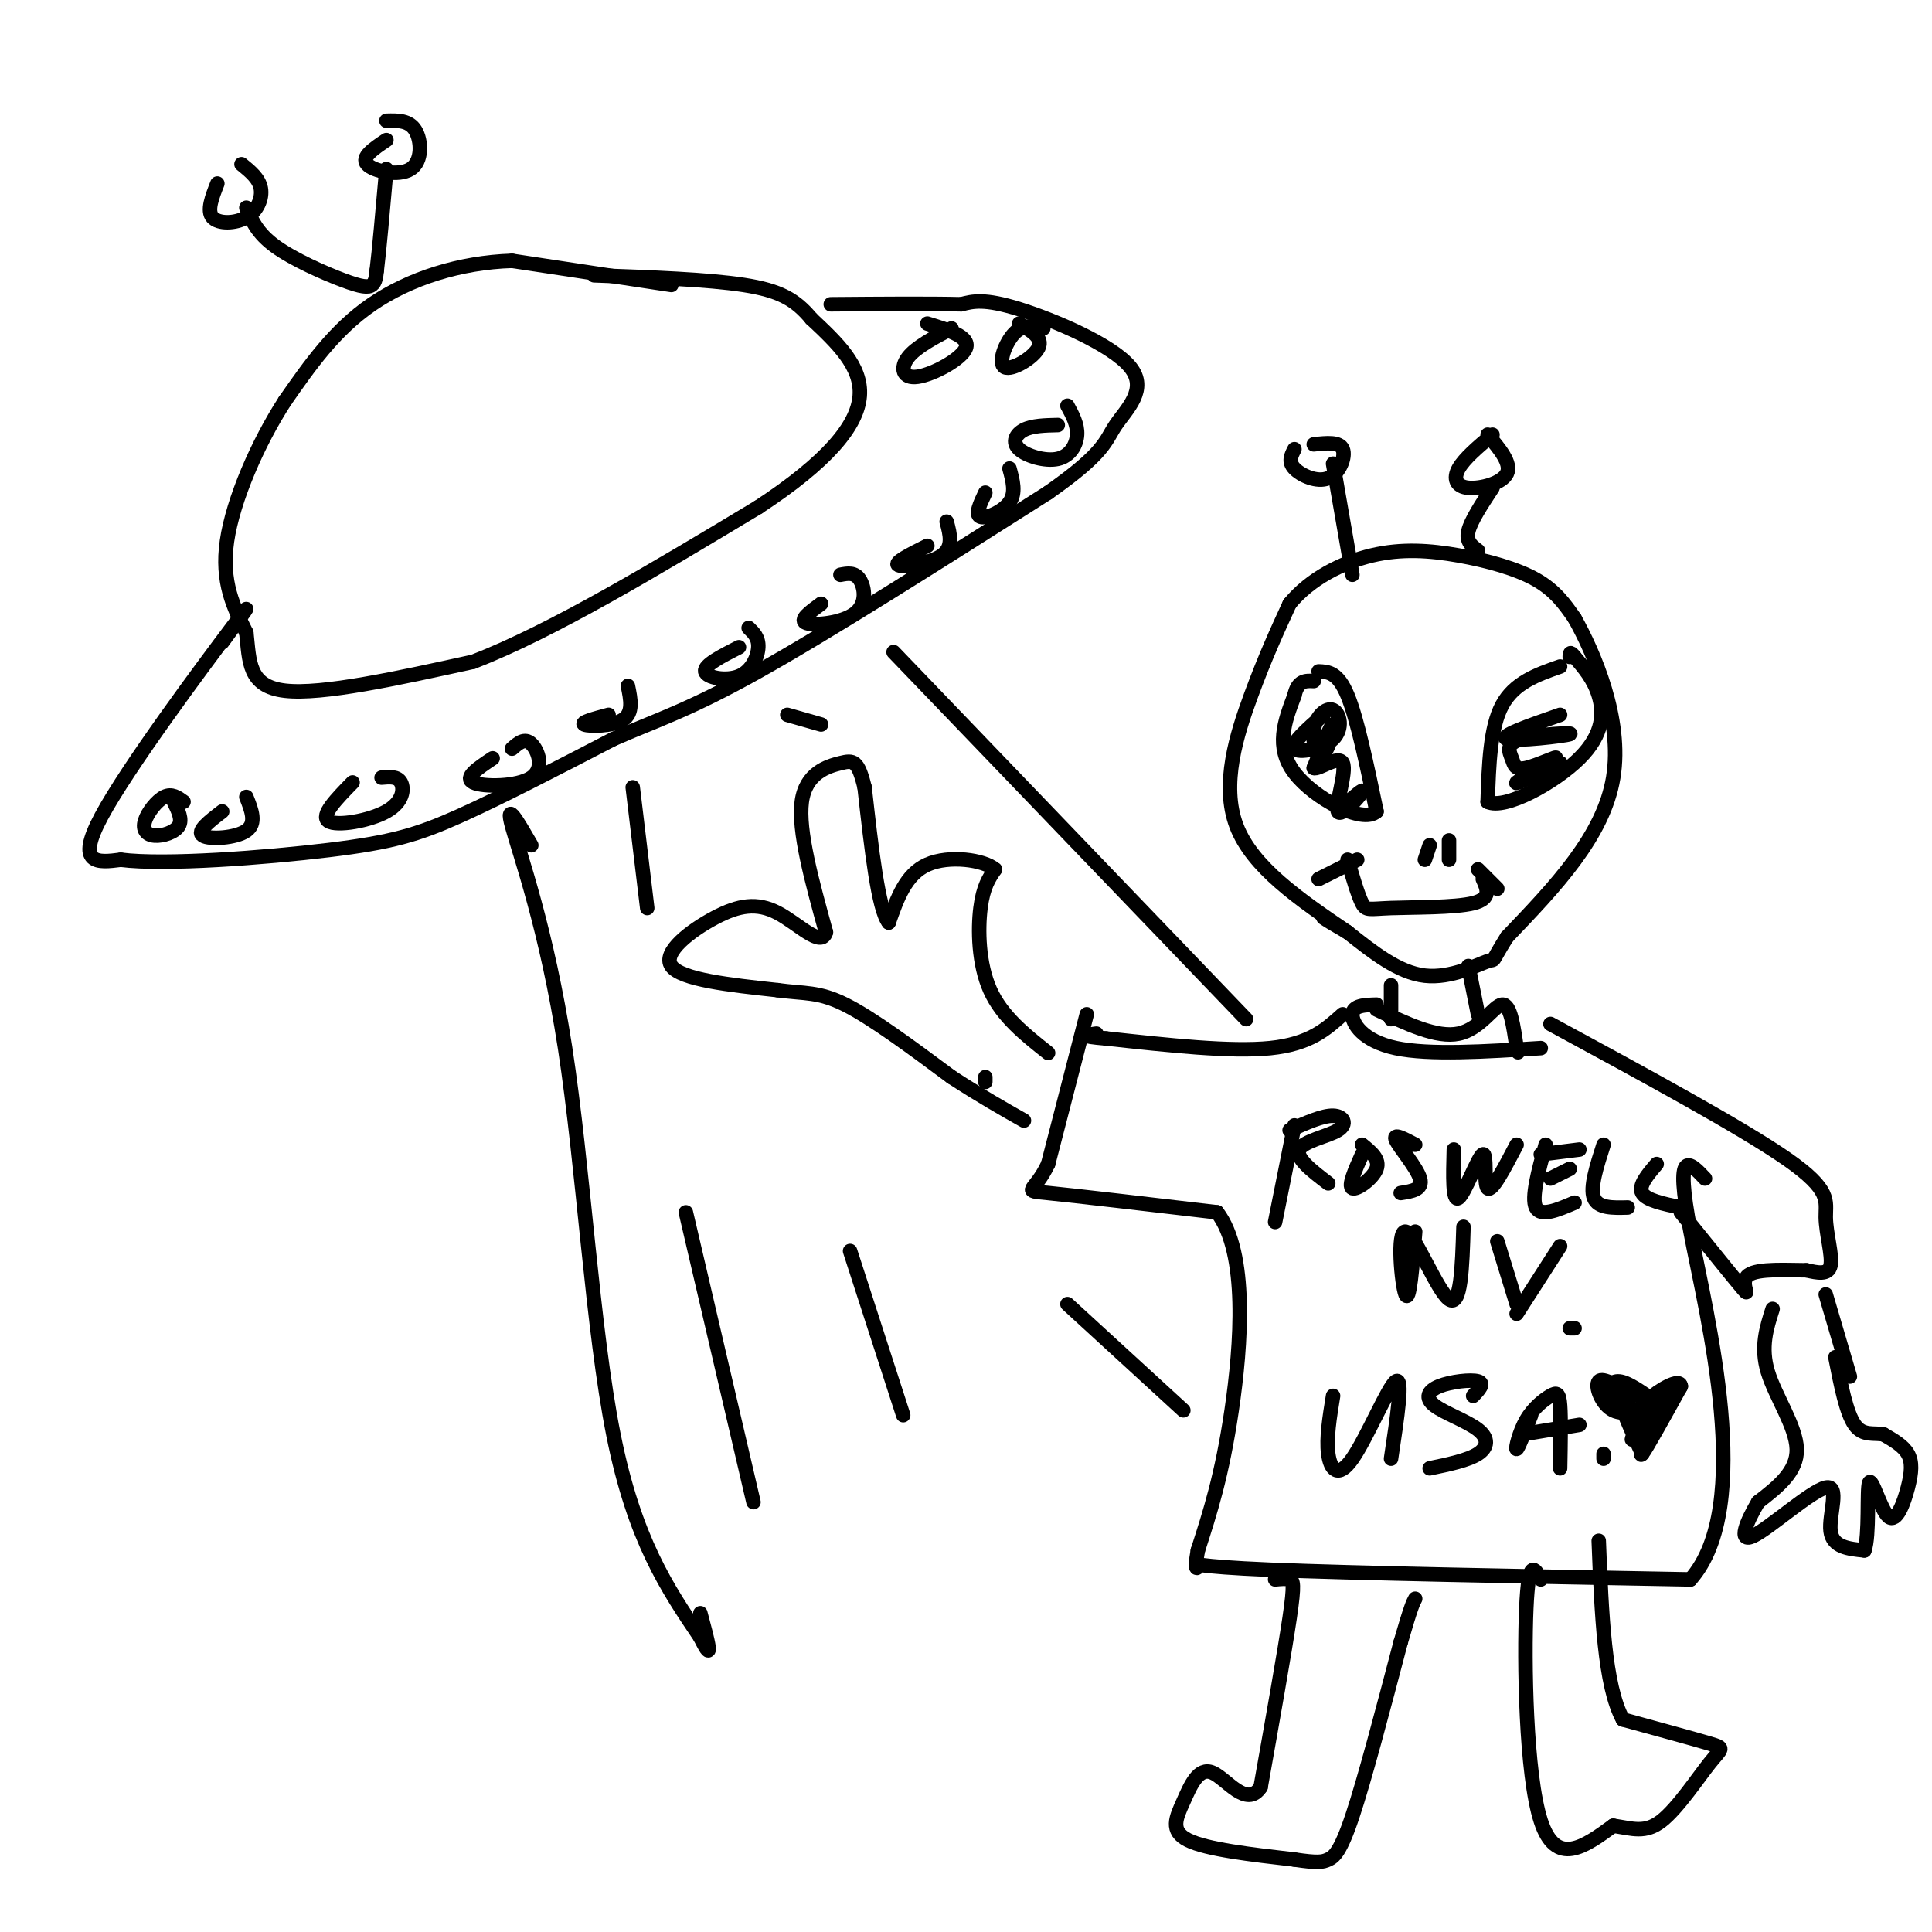 <svg viewBox='0 0 400 400' version='1.1' xmlns='http://www.w3.org/2000/svg' xmlns:xlink='http://www.w3.org/1999/xlink'><g fill='none' stroke='rgb(0,0,0)' stroke-width='3' stroke-linecap='round' stroke-linejoin='round'><path d='M139,59c0.000,0.000 -33.000,-5.000 -33,-5'/><path d='M106,54c-10.778,0.333 -21.222,3.667 -29,9c-7.778,5.333 -12.889,12.667 -18,20'/><path d='M59,83c-5.644,8.711 -10.756,20.489 -12,29c-1.244,8.511 1.378,13.756 4,19'/><path d='M51,131c0.667,5.889 0.333,11.111 8,12c7.667,0.889 23.333,-2.556 39,-6'/><path d='M98,137c16.333,-6.333 37.667,-19.167 59,-32'/><path d='M157,105c14.289,-9.378 20.511,-16.822 21,-23c0.489,-6.178 -4.756,-11.089 -10,-16'/><path d='M168,66c-3.289,-3.956 -6.511,-5.844 -14,-7c-7.489,-1.156 -19.244,-1.578 -31,-2'/><path d='M46,133c3.933,-5.400 7.867,-10.800 2,-3c-5.867,7.800 -21.533,28.800 -27,39c-5.467,10.200 -0.733,9.600 4,9'/><path d='M25,178c9.119,1.167 29.917,-0.417 43,-2c13.083,-1.583 18.452,-3.167 27,-7c8.548,-3.833 20.274,-9.917 32,-16'/><path d='M127,153c8.978,-3.956 15.422,-5.844 30,-14c14.578,-8.156 37.289,-22.578 60,-37'/><path d='M217,102c11.943,-8.356 11.799,-10.745 14,-14c2.201,-3.255 6.746,-7.376 3,-12c-3.746,-4.624 -15.785,-9.750 -23,-12c-7.215,-2.250 -9.608,-1.625 -12,-1'/><path d='M199,63c-6.500,-0.167 -16.750,-0.083 -27,0'/><path d='M38,166c-1.219,-0.890 -2.437,-1.780 -4,-1c-1.563,0.780 -3.470,3.230 -4,5c-0.530,1.770 0.319,2.861 2,3c1.681,0.139 4.195,-0.675 5,-2c0.805,-1.325 -0.097,-3.163 -1,-5'/><path d='M46,168c-2.689,2.067 -5.378,4.133 -4,5c1.378,0.867 6.822,0.533 9,-1c2.178,-1.533 1.089,-4.267 0,-7'/><path d='M73,162c-3.357,3.435 -6.714,6.869 -5,8c1.714,1.131 8.500,-0.042 12,-2c3.500,-1.958 3.714,-4.702 3,-6c-0.714,-1.298 -2.357,-1.149 -4,-1'/><path d='M102,157c-3.024,2.012 -6.048,4.024 -4,5c2.048,0.976 9.167,0.917 12,-1c2.833,-1.917 1.381,-5.690 0,-7c-1.381,-1.310 -2.690,-0.155 -4,1'/><path d='M126,148c-2.978,0.800 -5.956,1.600 -5,2c0.956,0.400 5.844,0.400 8,-1c2.156,-1.400 1.578,-4.200 1,-7'/><path d='M153,134c-3.619,1.845 -7.238,3.690 -7,5c0.238,1.310 4.333,2.083 7,1c2.667,-1.083 3.905,-4.024 4,-6c0.095,-1.976 -0.952,-2.988 -2,-4'/><path d='M170,125c-2.345,1.714 -4.690,3.429 -3,4c1.690,0.571 7.417,0.000 10,-2c2.583,-2.000 2.024,-5.429 1,-7c-1.024,-1.571 -2.512,-1.286 -4,-1'/><path d='M192,113c-3.511,1.756 -7.022,3.511 -6,4c1.022,0.489 6.578,-0.289 9,-2c2.422,-1.711 1.711,-4.356 1,-7'/><path d='M204,102c-1.089,2.289 -2.178,4.578 -1,5c1.178,0.422 4.622,-1.022 6,-3c1.378,-1.978 0.689,-4.489 0,-7'/><path d='M219,88c-2.638,0.061 -5.276,0.121 -7,1c-1.724,0.879 -2.534,2.576 -1,4c1.534,1.424 5.413,2.576 8,2c2.587,-0.576 3.882,-2.879 4,-5c0.118,-2.121 -0.941,-4.061 -2,-6'/><path d='M216,68c-2.077,-0.458 -4.155,-0.917 -6,1c-1.845,1.917 -3.458,6.208 -2,7c1.458,0.792 5.988,-1.917 7,-4c1.012,-2.083 -1.494,-3.542 -4,-5'/><path d='M197,68c-3.685,1.935 -7.369,3.869 -9,6c-1.631,2.131 -1.208,4.458 2,4c3.208,-0.458 9.202,-3.702 10,-6c0.798,-2.298 -3.601,-3.649 -8,-5'/><path d='M51,43c1.125,2.637 2.250,5.274 6,8c3.750,2.726 10.125,5.542 14,7c3.875,1.458 5.250,1.560 6,1c0.750,-0.560 0.875,-1.780 1,-3'/><path d='M78,56c0.500,-4.000 1.250,-12.500 2,-21'/><path d='M80,29c-2.643,1.774 -5.286,3.548 -4,5c1.286,1.452 6.500,2.583 9,1c2.500,-1.583 2.286,-5.881 1,-8c-1.286,-2.119 -3.643,-2.060 -6,-2'/><path d='M45,38c-1.101,2.810 -2.202,5.619 -1,7c1.202,1.381 4.708,1.333 7,0c2.292,-1.333 3.369,-3.952 3,-6c-0.369,-2.048 -2.185,-3.524 -4,-5'/><path d='M204,224c0.000,0.000 0.000,-1.000 0,-1'/><path d='M279,193c-9.867,-6.711 -19.733,-13.422 -23,-22c-3.267,-8.578 0.067,-19.022 3,-27c2.933,-7.978 5.467,-13.489 8,-19'/><path d='M267,125c4.226,-5.150 10.793,-8.525 17,-10c6.207,-1.475 12.056,-1.051 18,0c5.944,1.051 11.984,2.729 16,5c4.016,2.271 6.008,5.136 8,8'/><path d='M326,128c4.000,7.111 10.000,20.889 8,33c-2.000,12.111 -12.000,22.556 -22,33'/><path d='M312,194c-3.726,5.952 -2.042,4.333 -4,5c-1.958,0.667 -7.560,3.619 -13,3c-5.440,-0.619 -10.720,-4.810 -16,-9'/><path d='M279,193c-3.500,-2.000 -4.250,-2.500 -5,-3'/><path d='M323,138c-4.750,1.667 -9.500,3.333 -12,8c-2.500,4.667 -2.750,12.333 -3,20'/><path d='M308,166c3.536,1.738 13.875,-3.917 19,-9c5.125,-5.083 5.036,-9.595 4,-13c-1.036,-3.405 -3.018,-5.702 -5,-8'/><path d='M326,136c-1.000,-1.333 -1.000,-0.667 -1,0'/><path d='M273,139c2.000,0.083 4.000,0.167 6,5c2.000,4.833 4.000,14.417 6,24'/><path d='M285,168c-2.844,2.667 -12.956,-2.667 -17,-8c-4.044,-5.333 -2.022,-10.667 0,-16'/><path d='M268,144c0.667,-3.167 2.333,-3.083 4,-3'/><path d='M274,148c-3.407,2.986 -6.813,5.972 -6,7c0.813,1.028 5.846,0.099 8,-2c2.154,-2.099 1.428,-5.369 0,-6c-1.428,-0.631 -3.558,1.377 -4,4c-0.442,2.623 0.804,5.860 2,5c1.196,-0.860 2.342,-5.817 2,-6c-0.342,-0.183 -2.171,4.409 -4,9'/><path d='M272,159c0.893,0.486 5.126,-2.797 6,-1c0.874,1.797 -1.611,8.676 -1,10c0.611,1.324 4.317,-2.907 5,-4c0.683,-1.093 -1.659,0.954 -4,3'/><path d='M323,148c-6.407,2.231 -12.814,4.461 -11,5c1.814,0.539 11.849,-0.615 13,-1c1.151,-0.385 -6.583,-0.001 -10,1c-3.417,1.001 -2.518,2.619 -2,4c0.518,1.381 0.654,2.525 3,2c2.346,-0.525 6.901,-2.718 6,-2c-0.901,0.718 -7.257,4.348 -8,5c-0.743,0.652 4.129,-1.674 9,-4'/><path d='M323,158c0.667,-0.167 -2.167,1.417 -5,3'/><path d='M281,178c0.000,0.000 -8.000,4.000 -8,4'/><path d='M279,178c1.083,3.690 2.167,7.381 3,9c0.833,1.619 1.417,1.167 6,1c4.583,-0.167 13.167,-0.048 17,-1c3.833,-0.952 2.917,-2.976 2,-5'/><path d='M306,180c0.000,0.000 4.000,4.000 4,4'/><path d='M296,175c0.000,0.000 -1.000,3.000 -1,3'/><path d='M300,174c0.000,0.000 0.000,4.000 0,4'/><path d='M280,119c0.000,0.000 -4.000,-23.000 -4,-23'/><path d='M268,93c-0.667,1.292 -1.333,2.583 0,4c1.333,1.417 4.667,2.958 7,2c2.333,-0.958 3.667,-4.417 3,-6c-0.667,-1.583 -3.333,-1.292 -6,-1'/><path d='M309,101c-2.250,3.417 -4.500,6.833 -5,9c-0.500,2.167 0.750,3.083 2,4'/><path d='M309,90c-2.923,2.464 -5.845,4.929 -7,7c-1.155,2.071 -0.542,3.750 2,4c2.542,0.250 7.012,-0.929 8,-3c0.988,-2.071 -1.506,-5.036 -4,-8'/><path d='M288,204c0.000,0.000 0.000,7.000 0,7'/><path d='M304,200c0.000,0.000 2.000,10.000 2,10'/><path d='M285,209c6.244,2.978 12.489,5.956 17,5c4.511,-0.956 7.289,-5.844 9,-6c1.711,-0.156 2.356,4.422 3,9'/><path d='M314,217c0.500,1.500 0.250,0.750 0,0'/><path d='M285,208c-2.444,0.067 -4.889,0.133 -5,2c-0.111,1.867 2.111,5.533 9,7c6.889,1.467 18.444,0.733 30,0'/><path d='M278,210c-3.417,3.083 -6.833,6.167 -15,7c-8.167,0.833 -21.083,-0.583 -34,-2'/><path d='M229,215c-6.000,-0.500 -4.000,-0.750 -2,-1'/><path d='M225,210c0.000,0.000 -8.000,31.000 -8,31'/><path d='M217,241c-2.800,5.978 -5.800,5.422 0,6c5.800,0.578 20.400,2.289 35,4'/><path d='M252,251c6.422,8.444 4.978,27.556 3,41c-1.978,13.444 -4.489,21.222 -7,29'/><path d='M248,321c-0.940,5.131 0.208,3.458 0,3c-0.208,-0.458 -1.774,0.298 15,1c16.774,0.702 51.887,1.351 87,2'/><path d='M350,327c13.400,-15.200 3.400,-54.200 0,-72c-3.400,-17.800 -0.200,-14.400 3,-11'/><path d='M321,212c19.863,10.768 39.726,21.536 49,28c9.274,6.464 7.958,8.625 8,12c0.042,3.375 1.440,7.964 1,10c-0.440,2.036 -2.720,1.518 -5,1'/><path d='M374,263c-3.583,0.012 -10.042,-0.458 -12,1c-1.958,1.458 0.583,4.845 -1,3c-1.583,-1.845 -7.292,-8.923 -13,-16'/><path d='M217,218c-4.778,-3.778 -9.556,-7.556 -12,-13c-2.444,-5.444 -2.556,-12.556 -2,-17c0.556,-4.444 1.778,-6.222 3,-8'/><path d='M206,180c-2.289,-2.000 -9.511,-3.000 -14,-1c-4.489,2.000 -6.244,7.000 -8,12'/><path d='M184,191c-2.167,-2.667 -3.583,-15.333 -5,-28'/><path d='M179,163c-1.369,-5.619 -2.292,-5.667 -5,-5c-2.708,0.667 -7.202,2.048 -8,8c-0.798,5.952 2.101,16.476 5,27'/><path d='M171,193c-0.917,3.354 -5.710,-1.761 -10,-4c-4.290,-2.239 -8.078,-1.603 -13,1c-4.922,2.603 -10.978,7.172 -9,10c1.978,2.828 11.989,3.914 22,5'/><path d='M161,205c5.556,0.778 8.444,0.222 14,3c5.556,2.778 13.778,8.889 22,15'/><path d='M197,223c6.167,4.000 10.583,6.500 15,9'/><path d='M268,233c0.000,0.000 -4.000,20.000 -4,20'/><path d='M267,234c3.417,-1.530 6.833,-3.060 9,-3c2.167,0.060 3.083,1.708 1,3c-2.083,1.292 -7.167,2.226 -8,4c-0.833,1.774 2.583,4.387 6,7'/><path d='M282,239c-1.467,3.289 -2.933,6.578 -2,7c0.933,0.422 4.267,-2.022 5,-4c0.733,-1.978 -1.133,-3.489 -3,-5'/><path d='M293,237c-2.333,-1.244 -4.667,-2.489 -4,-1c0.667,1.489 4.333,5.711 5,8c0.667,2.289 -1.667,2.644 -4,3'/><path d='M301,238c-0.149,5.506 -0.298,11.012 1,10c1.298,-1.012 4.042,-8.542 5,-9c0.958,-0.458 0.131,6.155 1,7c0.869,0.845 3.435,-4.077 6,-9'/><path d='M320,237c-1.500,5.500 -3.000,11.000 -2,13c1.000,2.000 4.500,0.500 8,-1'/><path d='M321,244c0.000,0.000 4.000,-2.000 4,-2'/><path d='M319,239c0.000,0.000 8.000,-1.000 8,-1'/><path d='M332,237c-1.417,4.417 -2.833,8.833 -2,11c0.833,2.167 3.917,2.083 7,2'/><path d='M343,241c-1.917,2.250 -3.833,4.500 -3,6c0.833,1.500 4.417,2.250 8,3'/><path d='M293,255c-0.595,7.470 -1.190,14.940 -2,13c-0.810,-1.940 -1.833,-13.292 0,-13c1.833,0.292 6.524,12.226 9,14c2.476,1.774 2.738,-6.613 3,-15'/><path d='M310,257c0.000,0.000 4.000,13.000 4,13'/><path d='M323,258c0.000,0.000 -9.000,14.000 -9,14'/><path d='M325,275c0.000,0.000 1.000,0.000 1,0'/><path d='M276,289c-0.714,4.387 -1.429,8.774 -1,12c0.429,3.226 2.000,5.292 5,1c3.000,-4.292 7.429,-14.940 9,-16c1.571,-1.060 0.286,7.470 -1,16'/><path d='M305,289c1.229,-1.291 2.459,-2.582 1,-3c-1.459,-0.418 -5.606,0.037 -8,1c-2.394,0.963 -3.033,2.433 -1,4c2.033,1.567 6.740,3.229 9,5c2.260,1.771 2.074,3.649 0,5c-2.074,1.351 -6.037,2.176 -10,3'/><path d='M317,293c-1.359,3.491 -2.718,6.982 -3,7c-0.282,0.018 0.512,-3.439 2,-6c1.488,-2.561 3.670,-4.228 5,-5c1.330,-0.772 1.809,-0.649 2,2c0.191,2.649 0.096,7.825 0,13'/><path d='M315,297c0.000,0.000 12.000,-2.000 12,-2'/><path d='M332,301c0.000,0.000 0.000,1.000 0,1'/><path d='M341,289c-2.228,-1.496 -4.456,-2.992 -6,-3c-1.544,-0.008 -2.404,1.472 -1,3c1.404,1.528 5.070,3.104 6,6c0.930,2.896 -0.877,7.113 0,6c0.877,-1.113 4.439,-7.557 8,-14'/><path d='M348,287c-0.128,-1.799 -4.447,0.703 -7,3c-2.553,2.297 -3.341,4.388 -1,3c2.341,-1.388 7.812,-6.254 8,-6c0.188,0.254 -4.906,5.627 -10,11'/><path d='M338,298c-0.801,0.525 2.198,-3.663 2,-5c-0.198,-1.337 -3.592,0.179 -6,-1c-2.408,-1.179 -3.831,-5.051 -3,-6c0.831,-0.949 3.915,1.026 7,3'/><path d='M338,289c0.200,-0.333 -2.800,-2.667 -3,-1c-0.200,1.667 2.400,7.333 5,13'/><path d='M378,268c0.000,0.000 5.000,17.000 5,17'/><path d='M367,271c-1.267,3.956 -2.533,7.911 -1,13c1.533,5.089 5.867,11.311 6,16c0.133,4.689 -3.933,7.844 -8,11'/><path d='M364,311c-2.380,4.024 -4.329,8.584 -1,7c3.329,-1.584 11.935,-9.311 15,-10c3.065,-0.689 0.590,5.660 1,9c0.410,3.340 3.705,3.670 7,4'/><path d='M386,321c1.127,-3.048 0.446,-12.668 1,-14c0.554,-1.332 2.344,5.622 4,7c1.656,1.378 3.176,-2.821 4,-6c0.824,-3.179 0.950,-5.337 0,-7c-0.950,-1.663 -2.975,-2.832 -5,-4'/><path d='M390,297c-1.933,-0.444 -4.267,0.444 -6,-2c-1.733,-2.444 -2.867,-8.222 -4,-14'/><path d='M264,327c1.133,-0.111 2.267,-0.222 3,0c0.733,0.222 1.067,0.778 0,8c-1.067,7.222 -3.533,21.111 -6,35'/><path d='M261,370c-2.884,4.486 -7.093,-1.797 -10,-3c-2.907,-1.203 -4.514,2.676 -6,6c-1.486,3.324 -2.853,6.093 1,8c3.853,1.907 12.927,2.954 22,4'/><path d='M268,385c4.810,0.726 5.833,0.542 7,0c1.167,-0.542 2.476,-1.440 5,-9c2.524,-7.560 6.262,-21.780 10,-36'/><path d='M290,340c2.167,-7.500 2.583,-8.250 3,-9'/><path d='M319,327c-1.267,-2.333 -2.533,-4.667 -3,6c-0.467,10.667 -0.133,34.333 3,44c3.133,9.667 9.067,5.333 15,1'/><path d='M334,378c4.037,0.608 6.628,1.627 10,-1c3.372,-2.627 7.523,-8.900 10,-12c2.477,-3.100 3.279,-3.029 0,-4c-3.279,-0.971 -10.640,-2.986 -18,-5'/><path d='M336,356c-3.833,-7.000 -4.417,-22.000 -5,-37'/><path d='M110,175c-2.744,-4.762 -5.488,-9.524 -4,-4c1.488,5.524 7.208,21.333 11,46c3.792,24.667 5.655,58.190 10,80c4.345,21.810 11.173,31.905 18,42'/><path d='M145,339c3.000,6.167 1.500,0.583 0,-5'/><path d='M185,135c0.000,0.000 73.000,76.000 73,76'/><path d='M131,163c0.000,0.000 3.000,25.000 3,25'/><path d='M142,251c0.000,0.000 14.000,60.000 14,60'/><path d='M163,148c0.000,0.000 7.000,2.000 7,2'/><path d='M221,270c0.000,0.000 24.000,22.000 24,22'/><path d='M176,259c0.000,0.000 11.000,34.000 11,34'/></g>
</svg>